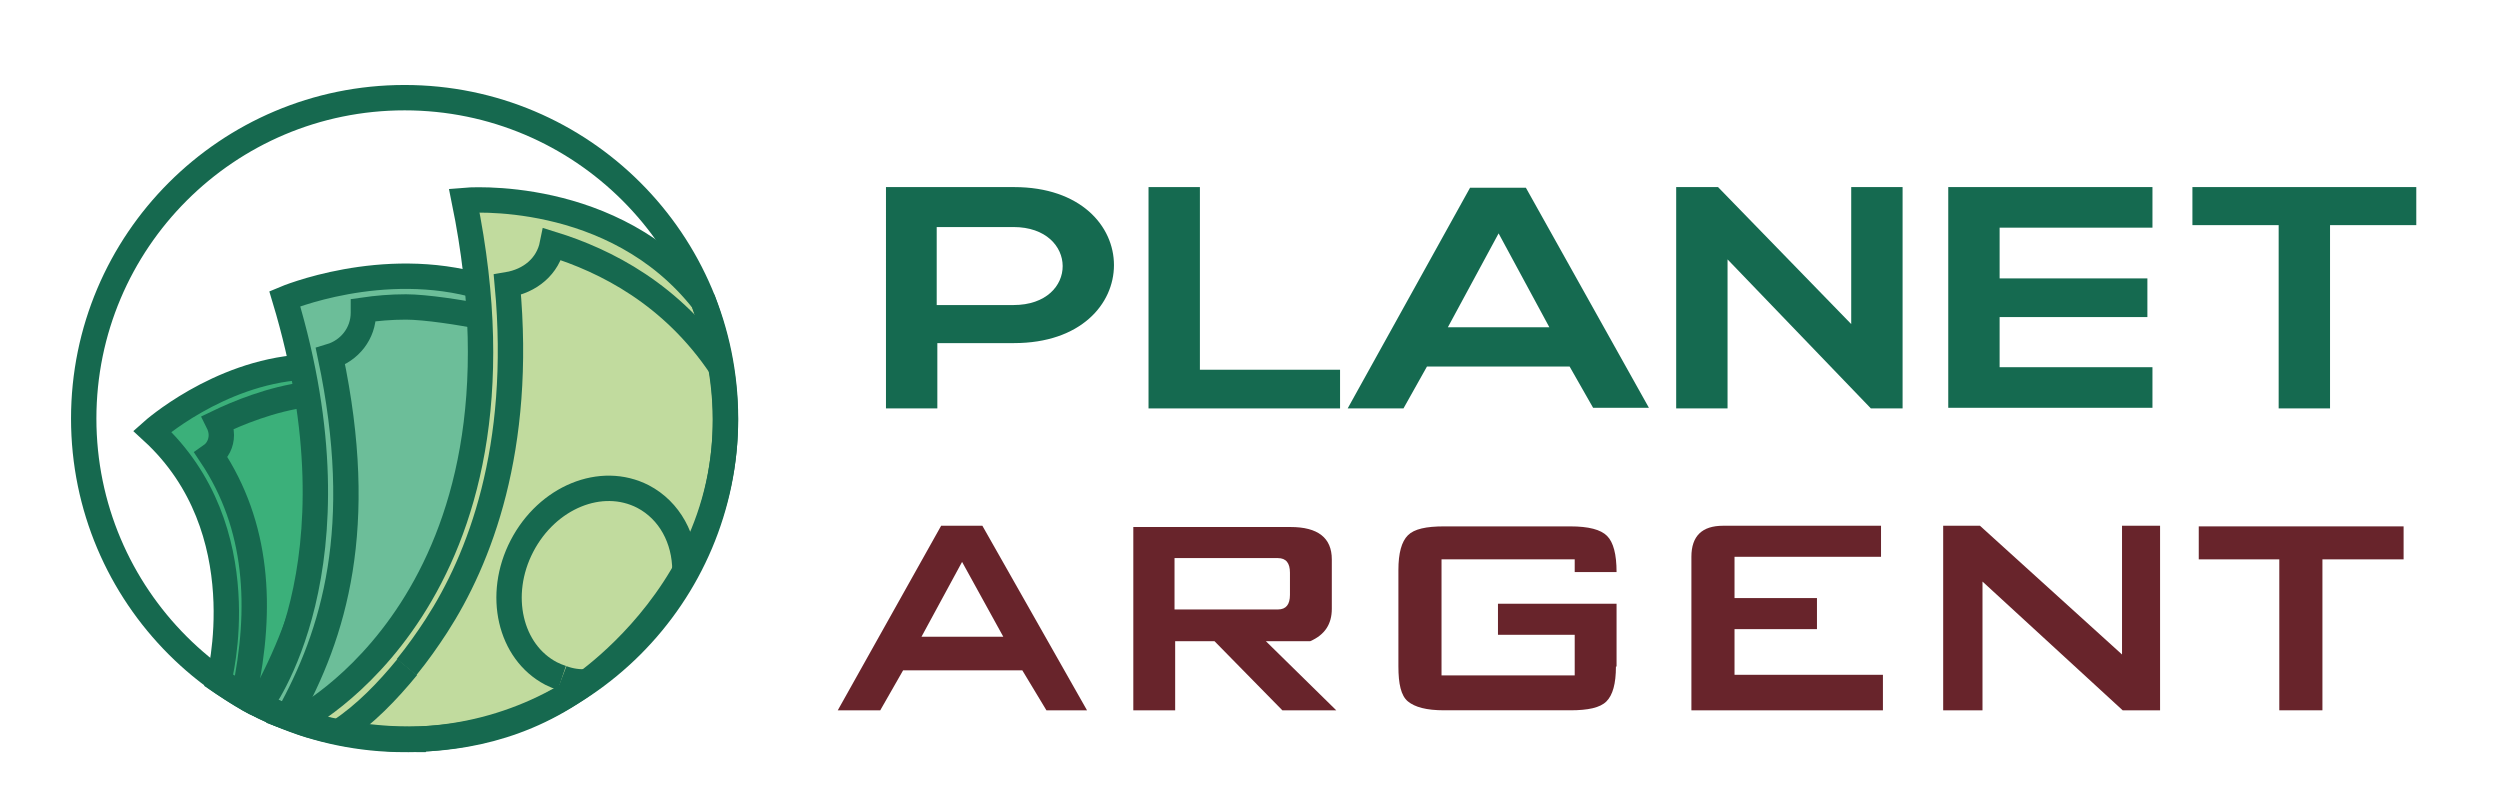 <?xml version="1.0" encoding="utf-8"?>
<!-- Generator: Adobe Illustrator 27.4.0, SVG Export Plug-In . SVG Version: 6.00 Build 0)  -->
<svg version="1.1" id="Calque_1" xmlns="http://www.w3.org/2000/svg" xmlns:xlink="http://www.w3.org/1999/xlink" x="0px" y="0px"
	 viewBox="0 0 394.2 127.5" style="enable-background:new 0 0 394.2 127.5;" xml:space="preserve">
<style type="text/css">
	.st0{fill:#212121;}
	.st1{fill:#8AB540;}
	.st2{fill-rule:evenodd;clip-rule:evenodd;fill:#8AB540;}
	.st3{fill-rule:evenodd;clip-rule:evenodd;fill:#2D3E1D;}
	.st4{fill-rule:evenodd;clip-rule:evenodd;fill:#EBEBEB;}
	.st5{fill-rule:evenodd;clip-rule:evenodd;fill:#C5C5C4;}
	.st6{fill-rule:evenodd;clip-rule:evenodd;fill:#9A9B9B;}
	.st7{fill-rule:evenodd;clip-rule:evenodd;fill:#FFFFFF;}
	.st8{fill-rule:evenodd;clip-rule:evenodd;fill:#5F803A;}
	.st9{fill-rule:evenodd;clip-rule:evenodd;fill:#D8D8D8;}
	.st10{fill-rule:evenodd;clip-rule:evenodd;fill:#6F6F6E;}
	.st11{fill-rule:evenodd;clip-rule:evenodd;fill:#864216;}
	.st12{fill-rule:evenodd;clip-rule:evenodd;fill:#BD181B;}
	.st13{fill-rule:evenodd;clip-rule:evenodd;fill:#891816;}
	.st14{fill-rule:evenodd;clip-rule:evenodd;fill:#D57B18;}
	.st15{fill-rule:evenodd;clip-rule:evenodd;fill:#AF5D17;}
	.st16{fill-rule:evenodd;clip-rule:evenodd;fill:#AD5F24;}
	.st17{fill-rule:evenodd;clip-rule:evenodd;fill:#AFB0B0;}
	.st18{fill-rule:evenodd;clip-rule:evenodd;fill:#585857;}
	.st19{fill:#68242B;}
	.st20{fill:#C61633;}
	.st21{fill:#156A50;}
	.st22{fill:#3BB07A;stroke:#16694F;stroke-width:4;stroke-miterlimit:10;}
	.st23{fill:#6CBE99;stroke:#16694F;stroke-width:4;stroke-miterlimit:10;}
	.st24{fill:#C1DB9E;stroke:#16694F;stroke-width:4;stroke-miterlimit:10;}
	.st25{fill:none;stroke:#16694F;stroke-width:4;stroke-miterlimit:10;}
</style>
<g>
	<path class="st21" d="M159.9,54.1h-12.1v10.3h-8.1V29.5c6.7,0,13.5,0,20.2,0C180.9,29.5,180.9,54.1,159.9,54.1z M147.7,48.1h12.1
		c10.4,0,10.3-12.3,0-12.3h-12.1V48.1z"/>
	<path class="st21" d="M189.2,29.5v28.8h22.1v6.1h-30.2V29.5H189.2z"/>
	<path class="st21" d="M247.5,57.8H225l-3.7,6.6h-8.8l19.3-34.8h8.8L260,64.3h-8.8L247.5,57.8z M236.3,36.8l-8,14.8h16L236.3,36.8z"
		/>
	<path class="st21" d="M291.9,29.5h8.1v34.9h-5v0l-22.6-23.5v23.5h-8.1V29.5h6.6l21,21.6V29.5z"/>
	<path class="st21" d="M339.4,64.3h-32.2c0-11.6,0-23.2,0-34.8h32.2v6.4h-24.1v8h23.3V50h-23.3v7.9h24.1V64.3z"/>
	<path class="st21" d="M359.3,35.5h-13.6v-6c12.4,0,22.9,0,35.3,0v6h-13.6v28.9h-8.1V35.5z"/>
</g>
<g>
	<path class="st19" d="M171.4,112H165l-3.8-6.3h-18.8l-3.6,6.3h-6.7l16.3-29.1h6.5L171.4,112z M158.2,100.4l-6.5-11.8l-6.4,11.8
		H158.2z"/>
	<path class="st19" d="M210.7,112h-8.5l-10.7-10.9h-6.2V112h-6.6V83.1h24.8c4.3,0,6.5,1.7,6.5,5.1V96c0,2.4-1.1,4.1-3.4,5.1h-7
		L210.7,112z M203.4,93.8v-3.5c0-1.5-0.6-2.3-1.9-2.3h-16.3v8.1h16.3C202.8,96.1,203.4,95.3,203.4,93.8z"/>
	<path class="st19" d="M254.8,105.1c0,2.7-0.5,4.5-1.5,5.5s-2.9,1.4-5.7,1.4h-19.9c-2.8,0-4.6-0.5-5.7-1.4s-1.5-2.8-1.5-5.5V89.9
		c0-2.7,0.5-4.5,1.5-5.5s2.9-1.4,5.7-1.4h19.9c2.9,0,4.8,0.5,5.8,1.5c1,1,1.5,2.9,1.5,5.7h-6.6v-2h-21v18.3h21v-6.4h-12.1v-4.9h18.7
		V105.1z"/>
	<path class="st19" d="M296.9,112h-30.2V87.8c0-3.3,1.7-4.9,5-4.9h24.9v4.9h-23.1v6.5h13v4.9h-13v7.2h23.4V112z"/>
	<path class="st19" d="M340.6,112h-5.9l-22.1-20.3V112h-6.2V82.9h5.8l22.4,20.3V82.9h6V112z"/>
	<path class="st19" d="M379,88.2h-12.8V112h-6.8V88.2h-12.7v-5.2H379V88.2z"/>
</g>
<g>
	<path class="st22" d="M41,111.2c17.7-31.7,6.6-53.3,6.6-53.3C34.3,58.8,24,68,24,68c16.9,15.5,10.5,39.3,10.5,39.3
		S39.2,110.5,41,111.2z"/>
	<path class="st23" d="M75.9,45.2c-15.6-4.6-31,1.9-31,1.9c12.8,42.5-3.9,64.1-3.9,64.1s9.9,5.4,24.8,5.4
		C65.8,116.6,88,64.3,75.9,45.2z"/>
	<path class="st24" d="M110.9,47.5c-14.1-18-37.7-15.9-37.7-15.9c12.8,62.7-26.3,82.1-26.3,82.1s23.6,9,44-5
		C90.9,108.7,125.2,86.9,110.9,47.5z"/>
	<circle class="st25" cx="63.8" cy="66" r="50.6"/>
	<g>
		<path class="st25" d="M53.7,115.2c3.8-2.5,7.4-6.2,10.5-10"/>
		<path class="st25" d="M113.7,57.9C106,46.4,95.5,41.1,87.1,38.5c-0.7,3.5-3.5,5.8-7.1,6.4c2.4,25.9-4.4,43.3-11.2,53.8
			c-1.3,2-2.9,4.3-4.7,6.5"/>
	</g>
	<path class="st25" d="M92.7,107.5c-1.4,0.1-2.8-0.1-4.1-0.6"/>
	<path class="st25" d="M88.6,106.9c-0.6-0.2-1.1-0.4-1.7-0.7c-6.5-3.4-8.6-12.4-4.6-20.1c4-7.7,12.5-11.2,19.1-7.8
		c4.2,2.2,6.6,6.7,6.6,11.7"/>
	<path class="st25" d="M75.7,49.9c-2.8-0.6-8.6-1.5-11.7-1.5c-2.4,0-4.6,0.2-6.7,0.5c0,0.1,0,0.3,0,0.4c0,3.3-2.2,6-5.2,6.9
		c5.7,27,0.6,43.7-6.7,56.8"/>
	<path class="st25" d="M48.4,62.2c-5.6,0.7-11.1,3-14,4.4c0.3,0.6,0.5,1.3,0.5,2c0,1.3-0.6,2.5-1.6,3.2c7.4,11.1,8.1,24,5.2,37.7"/>
</g>
</svg>
